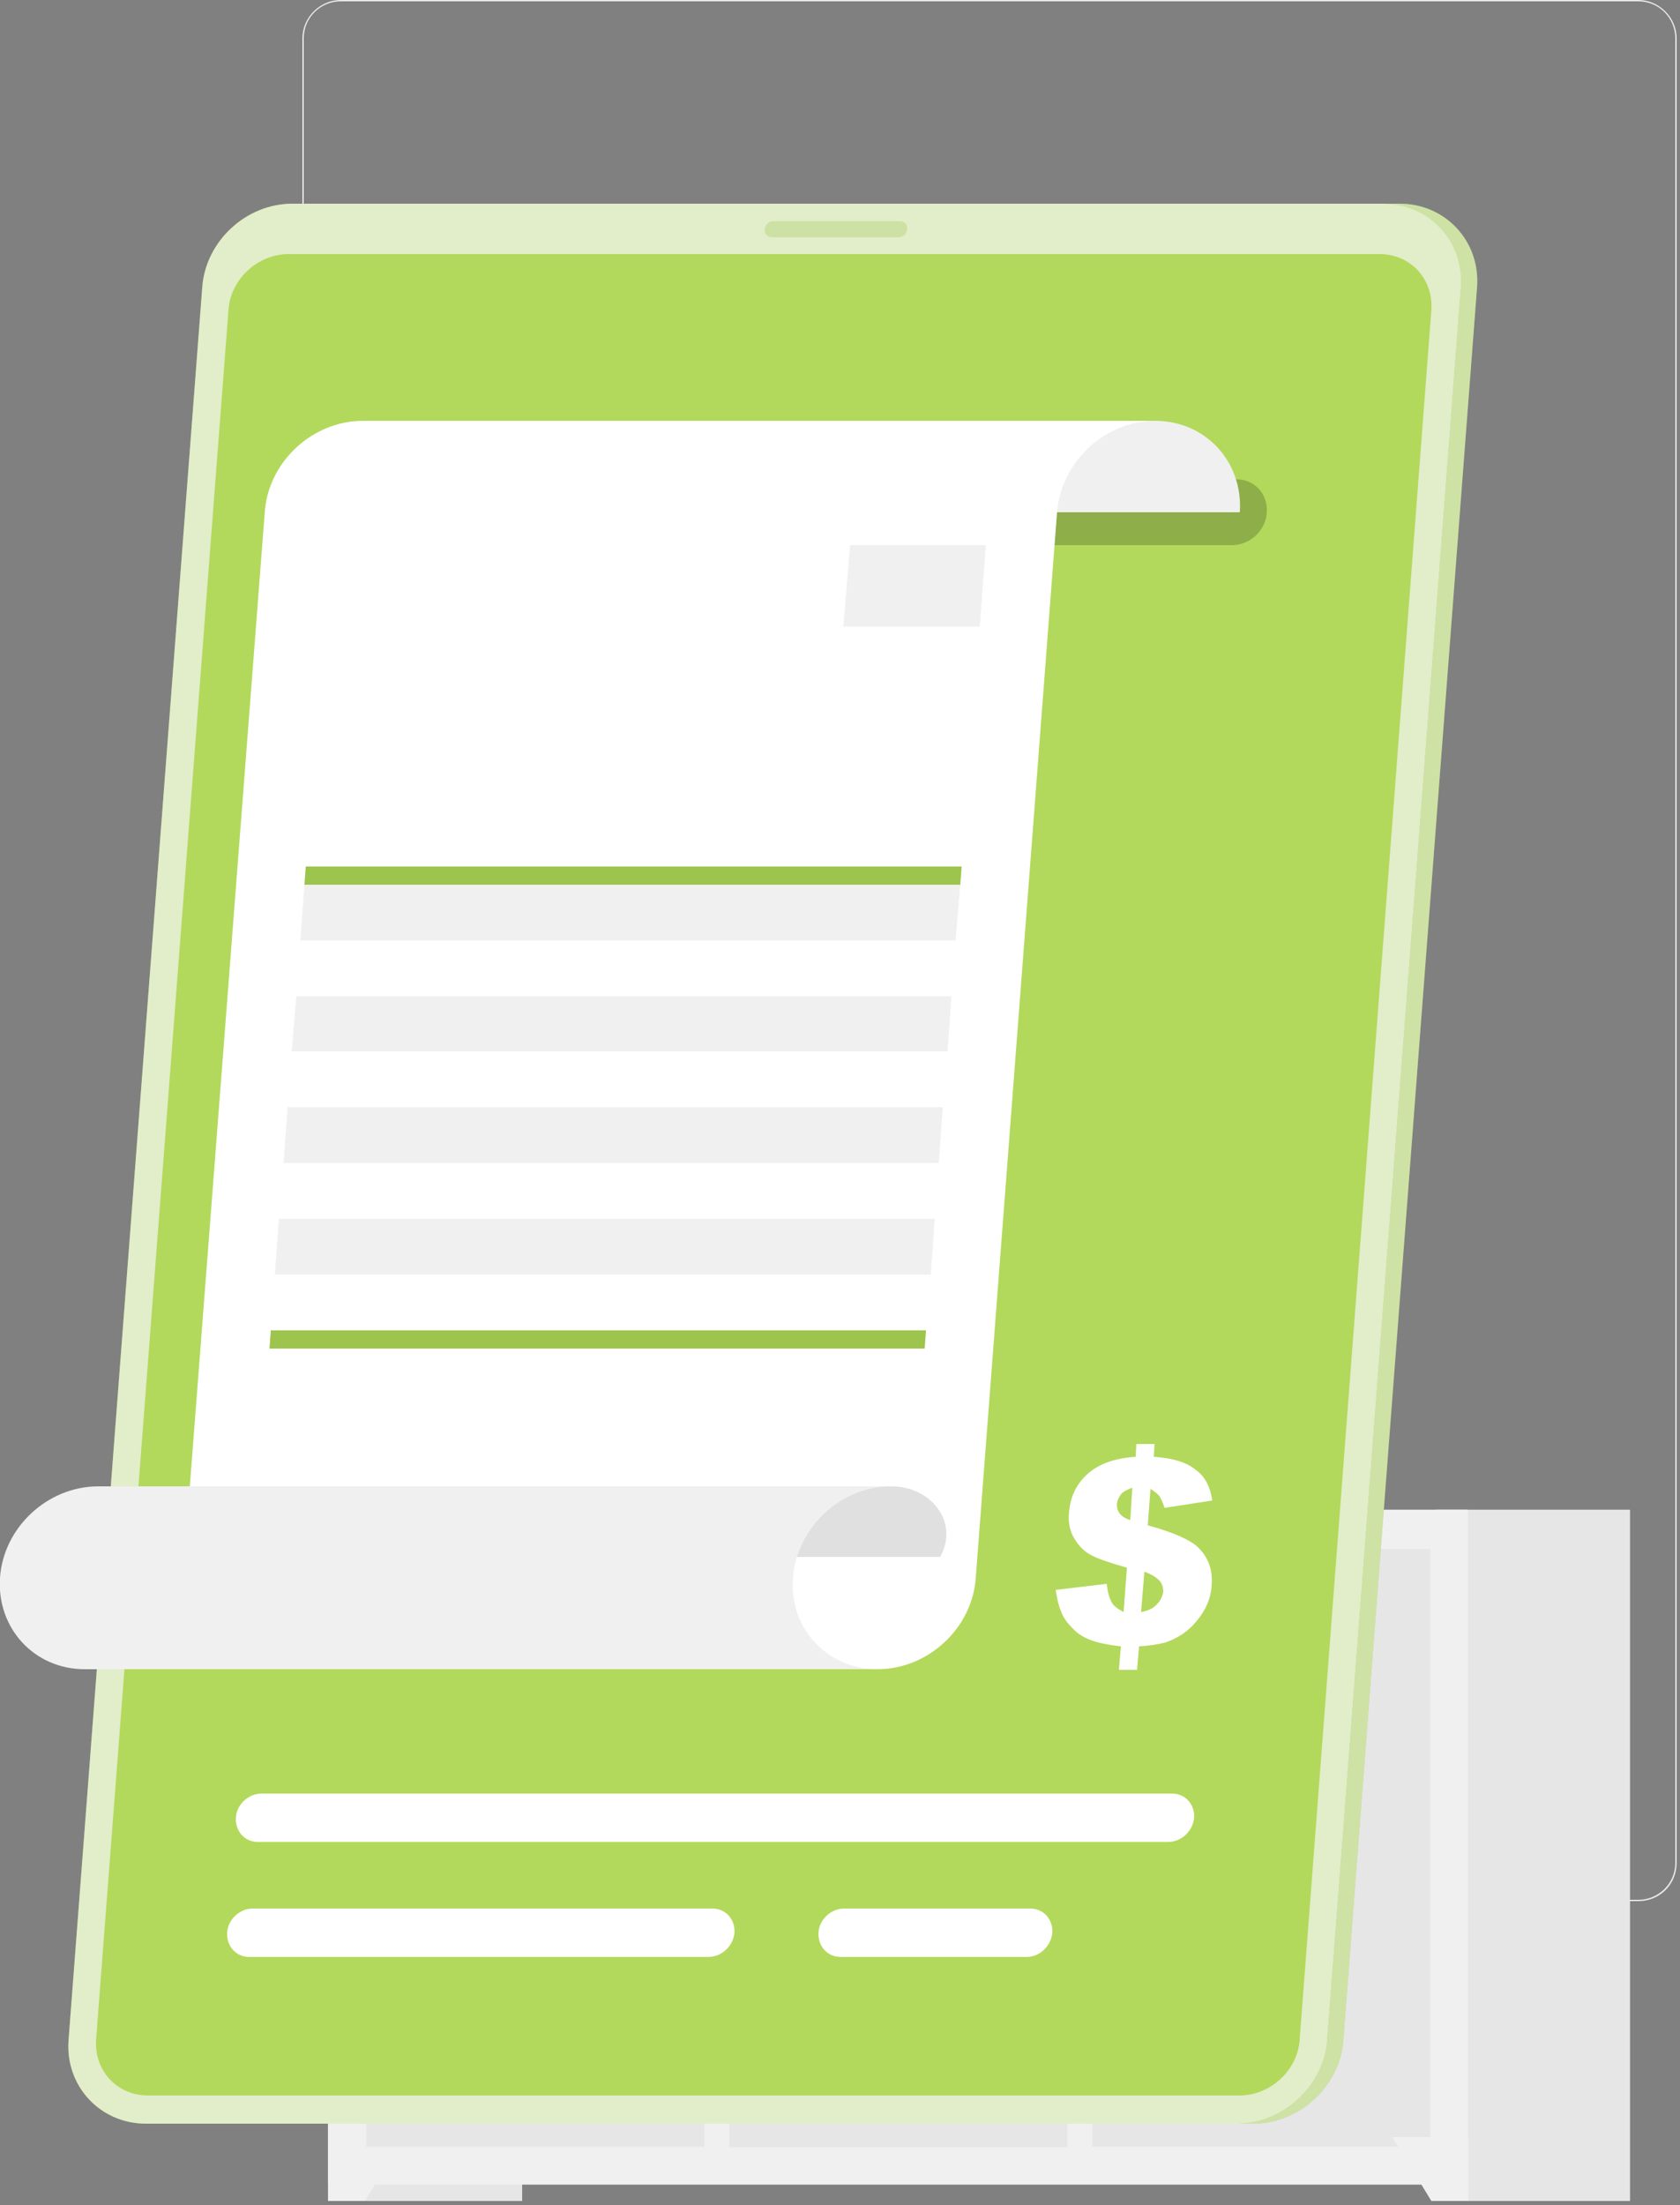 <svg width="250" height="328" viewBox="0 0 250 328" fill="none" xmlns="http://www.w3.org/2000/svg">
<rect x="0" y="0" width="250" height="328" fill="#808080" stroke="none"/>
<g clip-path="url(#clip0_164_5302)">
<path d="M243.8 282.8H50.7C47.6 282.8 45 280.2 45 277.1V5.7C45 2.6 47.6 0 50.7 0H243.8C246.9 0 249.5 2.6 249.5 5.7V277.1C249.5 280.3 247 282.8 243.8 282.8ZM50.7 0.2C47.7 0.2 45.2 2.6 45.2 5.7V277.1C45.2 280.1 47.6 282.6 50.7 282.6H243.8C246.8 282.6 249.3 280.2 249.3 277.1V5.7C249.3 2.7 246.9 0.2 243.8 0.2H50.7Z" fill="#EBEBEB"/>
<path d="M48.804 327.471H77.704L77.704 224.571H48.804L48.804 327.471Z" fill="#E6E6E6"/>
<path d="M54.3 327.4H48.9V317.9H60.1L54.3 327.4Z" fill="#F0F0F0"/>
<path d="M213.663 327.471H242.563V224.571H213.663V327.471Z" fill="#E6E6E6"/>
<path d="M48.834 324.969H218.434V224.569H48.834V324.969Z" fill="#F0F0F0"/>
<path d="M162.564 230.426V319.326H212.864V230.426H162.564Z" fill="#E6E6E6"/>
<path d="M182.7 235.6H192.6C196.9 235.6 201.1 233.5 204 229.9H171.2C174.3 233.5 178.4 235.6 182.7 235.6Z" fill="#F0F0F0"/>
<path d="M108.536 230.497V319.397H158.836V230.497H108.536Z" fill="#E6E6E6"/>
<path d="M128.2 235.6H138.1C142.4 235.6 146.6 233.5 149.5 229.9H116.7C119.7 233.5 123.9 235.6 128.2 235.6Z" fill="#F0F0F0"/>
<path d="M54.507 230.468L54.507 319.368H104.807V230.468H54.507Z" fill="#E6E6E6"/>
<path d="M74.2 235.6H84.1C88.4 235.6 92.6 233.5 95.5 229.9H62.7C65.7 233.5 69.8 235.6 74.2 235.6Z" fill="#F0F0F0"/>
<path d="M213 327.4H218.5V317.9H207.2L213 327.4Z" fill="#F0F0F0"/>
<path d="M186.501 315.9H24.101C17.301 315.9 12.101 310.3 12.601 303.5L32.501 42.7C33.001 35.9 39.001 30.3 45.901 30.3H208.301C215.101 30.3 220.301 35.9 219.801 42.7L199.901 303.5C199.401 310.3 193.401 315.9 186.501 315.9Z" fill="#9DC44C"/>
<path opacity="0.5" d="M186.501 315.9H24.101C17.301 315.9 12.101 310.3 12.601 303.5L32.501 42.7C33.001 35.9 39.001 30.3 45.901 30.3H208.301C215.101 30.3 220.301 35.9 219.801 42.7L199.901 303.5C199.401 310.3 193.401 315.9 186.501 315.9Z" fill="white"/>
<path d="M184.1 315.9H21.7C14.9 315.9 9.7 310.3 10.2 303.5L30.1 42.7C30.6 35.9 36.6 30.3 43.5 30.3H205.9C212.7 30.3 217.9 35.9 217.4 42.7L197.5 303.5C197 310.3 190.9 315.9 184.1 315.9Z" fill="#9DC44C"/>
<path opacity="0.7" d="M184.1 315.9H21.7C14.9 315.9 9.7 310.3 10.2 303.5L30.1 42.7C30.6 35.9 36.6 30.3 43.5 30.3H205.9C212.7 30.3 217.9 35.9 217.4 42.7L197.5 303.5C197 310.3 190.9 315.9 184.1 315.9Z" fill="white"/>
<path d="M22.001 311.7C17.401 311.7 14.001 308 14.301 303.4L34.001 46.1C34.301 41.5 38.401 37.8 42.901 37.8H205.301C209.901 37.8 213.301 41.5 213.001 46.1L193.401 303.4C193.101 308 189.001 311.7 184.501 311.7H22.001Z" fill="#B2D95B"/>
<path opacity="0.2" d="M183.301 81.1H67.101C64.401 81.1 62.401 78.9 62.601 76.2C62.801 73.5 65.201 71.3 67.901 71.3H184.001C186.701 71.3 188.701 73.5 188.501 76.2C188.401 78.9 186.001 81.1 183.301 81.1Z" fill="black"/>
<path opacity="0.3" d="M133.7 35.3H114.9C114.2 35.3 113.7 34.8 113.8 34.1C113.9 33.4 114.4 32.9 115.1 32.9H133.9C134.6 32.9 135.1 33.4 135 34.1C134.9 34.8 134.4 35.3 133.7 35.3Z" fill="#9DC44C"/>
<path d="M66.499 76.2C67.099 68.7 61.399 62.6 53.899 62.6H171.899C179.399 62.6 184.999 68.7 184.499 76.2H66.499Z" fill="#F0F0F0"/>
<path d="M54 62.6C46.5 62.6 39.9 68.7 39.4 76.2L27.2 234.7C26.6 242.2 20.1 248.3 12.6 248.3H130.6C138.1 248.3 144.7 242.2 145.2 234.7L157.3 76.2C157.9 68.7 164.4 62.6 171.9 62.6H54Z" fill="white"/>
<path d="M118 234.7C117.4 242.2 123.1 248.3 130.6 248.3H12.6C5.1 248.3 -0.5 242.2 -0 234.7H118Z" fill="#F0F0F0"/>
<path d="M49 231.6C49.4 225.8 47.6 221.1 41.8 221.1H132.7C138.5 221.1 142.8 226.4 139.9 231.6H49Z" fill="#E0E0E0"/>
<path d="M118 234.7C118.6 227.2 125.1 221.1 132.6 221.1H14.6C7.1 221.1 0.5 227.2 0 234.7H118Z" fill="#F0F0F0"/>
<path d="M173.8 274H38.4C36.4 274 35 272.4 35.1 270.4C35.2 268.4 37 266.8 38.9 266.8H174.4C176.4 266.8 177.8 268.4 177.7 270.4C177.5 272.4 175.8 274 173.8 274Z" fill="white"/>
<path d="M105.4 291.1H37.1C35.1 291.1 33.7 289.5 33.8 287.5C33.9 285.5 35.7 283.9 37.6 283.9H106C108 283.9 109.4 285.5 109.3 287.5C109.1 289.5 107.4 291.1 105.4 291.1Z" fill="white"/>
<path d="M152.8 291.1H125.1C123.1 291.1 121.7 289.5 121.8 287.5C121.9 285.5 123.7 283.9 125.6 283.9H153.3C155.3 283.9 156.7 285.5 156.6 287.5C156.4 289.5 154.7 291.1 152.8 291.1Z" fill="white"/>
<path d="M180.4 223.2L173.3 224.3C173 223.4 172.7 222.8 172.5 222.5C172.2 222.2 171.8 221.8 171.2 221.5L170.8 226.9C174.5 227.9 177 229 178.2 230.1C179.8 231.6 180.5 233.5 180.3 235.9C180.2 237.3 179.8 238.5 179.1 239.7C178.4 240.8 177.6 241.8 176.6 242.6C175.6 243.4 174.6 243.9 173.5 244.3C172.4 244.6 171.1 244.8 169.5 244.9L169.2 248.4H166.5L166.8 244.9C165 244.7 163.5 244.4 162.4 244C161.3 243.6 160.3 243 159.6 242.2C158.8 241.4 158.2 240.6 157.9 239.7C157.5 238.8 157.3 237.8 157.1 236.5L164.7 235.6C164.8 236.8 165.1 237.7 165.4 238.3C165.7 238.9 166.3 239.3 167.2 239.8L167.7 233.2C165.2 232.5 163.5 231.9 162.5 231.4C161.5 230.9 160.6 230.1 159.9 228.9C159.2 227.8 158.9 226.4 159.1 224.8C159.3 222.6 160.2 220.7 161.9 219.2C163.6 217.7 166 216.9 169 216.7L169.1 214.8H171.8L171.7 216.7C174.5 216.9 176.6 217.5 178 218.7C179.3 219.6 180.1 221.2 180.4 223.2ZM168.5 221.3C167.7 221.6 167.1 221.9 166.8 222.3C166.5 222.7 166.3 223.1 166.2 223.7C166.2 224.3 166.3 224.7 166.6 225.1C166.9 225.5 167.4 225.9 168.2 226.1L168.5 221.3ZM169.8 239.8C170.9 239.6 171.7 239.2 172.2 238.6C172.7 238.1 173 237.4 173.1 236.8C173.1 236.2 173 235.7 172.6 235.2C172.2 234.7 171.4 234.2 170.3 233.8L169.8 239.8Z" fill="white"/>
<path d="M142.9 131.6H45.3L45.5 128.9H143.1L142.9 131.6Z" fill="#9DC44C"/>
<path d="M142.9 131.6H45.3L44.7 139.9H142.2L142.9 131.6Z" fill="#F0F0F0"/>
<path d="M141.599 148.2H44.099L43.399 156.4H140.999L141.599 148.2Z" fill="#F0F0F0"/>
<path d="M140.3 164.7H42.8L42.2 173H139.7L140.3 164.7Z" fill="#F0F0F0"/>
<path d="M139.099 181.3H41.499L40.899 189.6H138.499L139.099 181.3Z" fill="#F0F0F0"/>
<path d="M137.6 200.6H40.1L40.3 197.9H137.8L137.6 200.6Z" fill="#9DC44C"/>
<path d="M126.5 81.1H146.7L145.8 93.2H125.5L126.5 81.1Z" fill="#F0F0F0"/>
</g>
<defs>
<clipPath id="clip0_164_5302">
<rect width="249.5" height="327.4" fill="white"/>
</clipPath>
</defs>
</svg>
